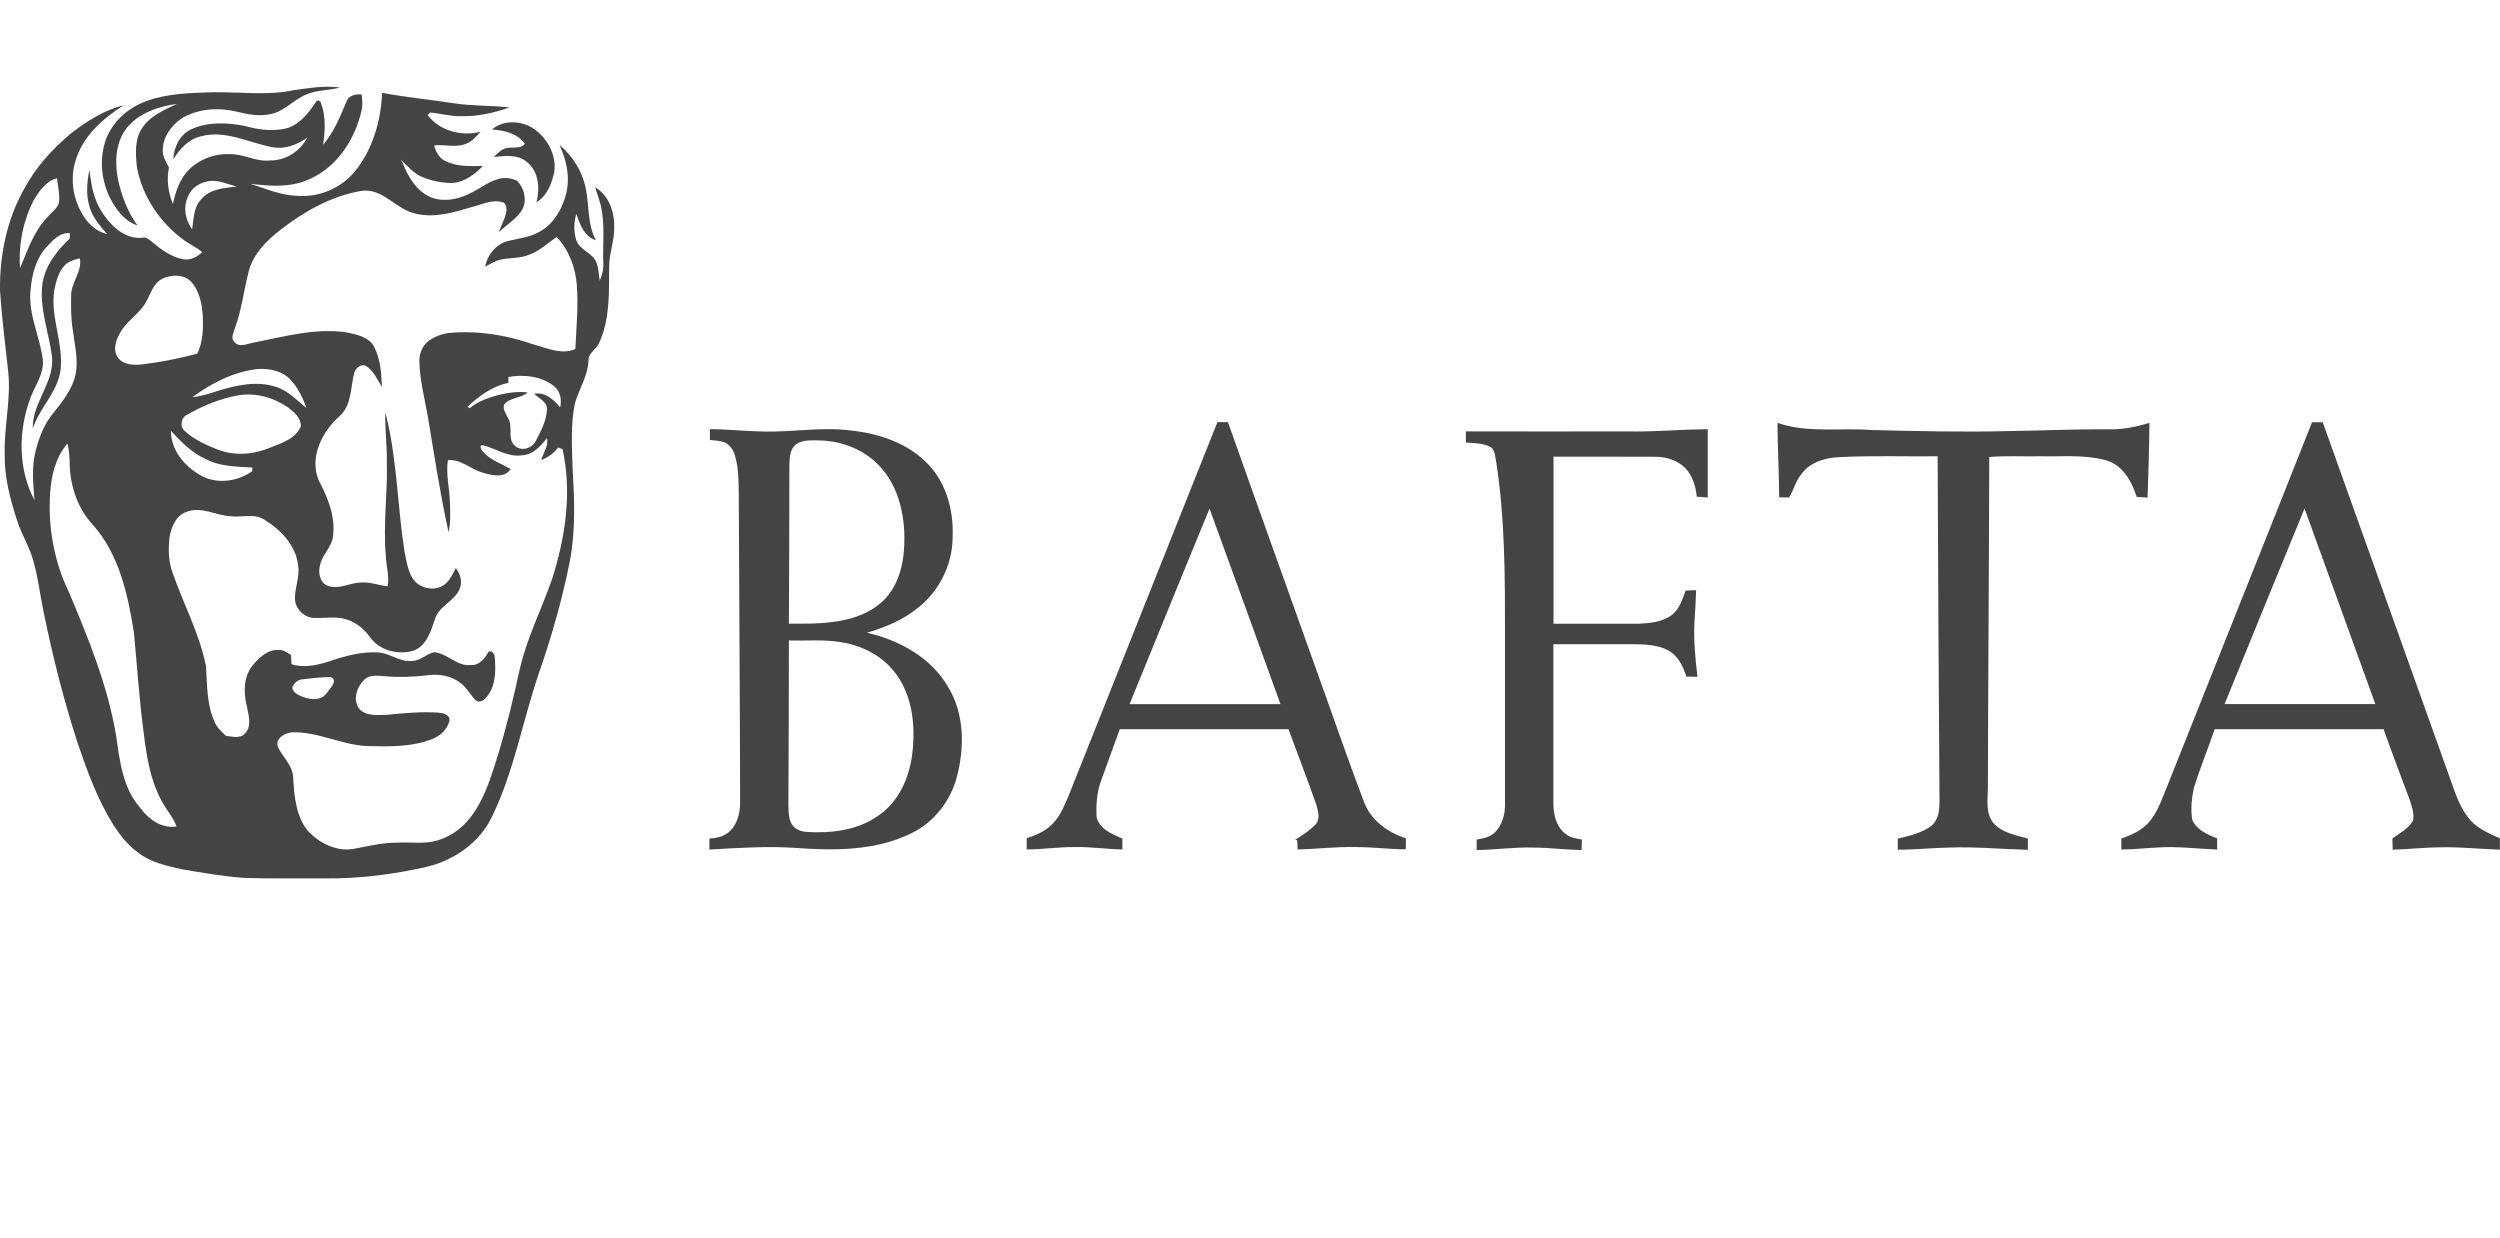 <?xml version="1.0" encoding="UTF-8"?>
<svg xmlns="http://www.w3.org/2000/svg" id="Layer_1" data-name="Layer 1" viewBox="0 0 201.96 100">
  <defs>
    <style>
      .cls-1 {
        fill: #444;
        fill-rule: evenodd;
      }
    </style>
  </defs>
  <path class="cls-1" d="M23.67,7.29c1.26-.16,2.53-.4,3.8-.22-.85.24-1.76.18-2.59.51-1.11.39-1.89,1.45-3.08,1.65-.91.19-1.83,0-2.72-.22-1.46-.35-3.1-.23-4.4.55-.87.59-1.57,1.58-1.53,2.67.01.48.29.89.5,1.3-.21,1-.06,2.02.32,2.96.23-1.15.67-2.35,1.64-3.09.82-.65,1.87-.99,2.92-.95,1.12-.04,2.14.64,3.28.51,1.26.02,2.44-.73,3.01-1.85-.82.6-1.84.98-2.86.77-1.88-.36-3.77-1.4-5.72-.87-1,.22-1.72,1.02-2.24,1.86.04-.97.51-1.97,1.41-2.41,1.36-.64,2.96-.57,4.4-.28,1.11.32,2.31.46,3.44.16,1.01-.35,1.7-1.24,2.27-2.1.13-.25.41-.07.43.15.39,1.06.31,2.21.15,3.31.88-1.02,1.38-2.28,1.89-3.5.2-.5.73-.61,1.22-.57.07.44.1.89-.01,1.32-.52,2.29-1.94,4.5-4.13,5.49-1.15.56-2.45.62-3.7.52-1.05-.08-.78-.08-1.15-.11,1.27.4,2.51.95,3.86.97,1.73.13,3.47-.63,4.58-1.96,1.45-1.78,2.11-4.09,2.21-6.36,1.94.36,3.9.55,5.85.85,1.47.22,2.96.16,4.44.33-1.27.44-2.6.75-3.96.7-.83.03-1.63-.23-2.46-.29-.05.05-.14.15-.19.21.96,1.28,2.76,1.74,4.28,1.34-.34.36-.66.76-1.13.95-.85.38-1.76.05-2.64.16.15.49.39,1,.87,1.23.94.51,2.05.43,3.08.43-.66.67-1.47,1.3-2.45,1.37-.82.01-1.64-.16-2.4-.46-.73-.29-1.24-.91-1.8-1.43.04.06.12.19.16.25.44,1.13,1.11,2.29,2.27,2.79,1.11.45,2.38.14,3.4-.42.66-.33,1.25-.81,1.97-1.02.53-.18,1.08-.13,1.61.11.6.62.84,1.63.38,2.4-.47.72-1.24,1.16-1.85,1.76.24-.77.96-1.79.42-2.38-.9-.33-1.67.11-2.55.33-1.48.44-3.05.93-4.59.55-1.59-.33-2.65-2.09-4.39-1.84-2.4.41-4.59,1.64-6.5,3.12-1.12.87-2.21,1.93-2.59,3.35-.4,1.53-.57,3.12-1.12,4.61-.08.35-.37.78-.07,1.1.41.55,1.13.13,1.67.06,2.43-.48,4.92-1.18,7.42-.81.82.18,1.83.36,2.24,1.2.5.98.57,2.12.61,3.2-.37-.57-.63-1.24-1.21-1.64-.4-.3-.92.1-1.02.51-.32,1.18-.19,2.61-1.19,3.5-1.41,1.24-2.45,3.31-1.69,5.17.72,1.37,1.36,2.88,1.17,4.47-.07.93-.91,1.55-1.07,2.46-.15.6.03,1.44.71,1.62.83.28,1.64-.22,2.46-.27.79-.1,1.53.2,2.3.3.17-.83-.12-1.65-.14-2.47-.23-2.52.15-5.04.08-7.56.03-1.27-.17-2.75-.12-4.02.94,3.58.97,7.53,1.54,11.18.15.73.25,1.51.63,2.17.51.87,1.81,1.16,2.61.55.45-.33.66-.86.91-1.33.38.49.54,1.09.32,1.67-.4,1-1.69,1.39-2,2.45-.32.95-.66,2.1-1.67,2.53-1.26.41-2.81.03-3.59-1.08-.46-.64-1.1-1.17-1.86-1.41-.84-.29-1.73-.1-2.6-.13-.82,0-1.58-.72-1.59-1.55-.03-.89.4-1.75.26-2.65-.16-1.65-1.43-2.96-2.79-3.77-.79-.49-1.74-.14-2.6-.24-1.2-.03-2.37-.82-3.58-.38-.91.28-1.3,1.27-1.43,2.13-.1.94-.08,1.91.25,2.81.88,2.52,2.17,4.9,2.7,7.53.1,1.54.05,3.16.73,4.59.19.43.56.74.89,1.06.5.04,1.11.24,1.51-.17.59-.57.32-1.48.18-2.19-.28-1.11-.3-2.41.46-3.34.54-.65,1.29-1.35,2.21-1.24.34,0,.6.24.89.4.01.25.03.5.04.75.99.31,2.04.09,3.01-.22,1.26-.44,2.59-.8,3.94-.74.98.04,1.8.81,2.8.69.68,0,1.15-.59,1.79-.7,1.08.1,1.84,1.18,2.98,1.03.68.04,1.12-.56,1.41-1.09.06,0,.19,0,.25,0,.11.13.19.2.23.38.1,1.12.12,2.39-.65,3.3-.2.26-.6.52-.89.25-.42-.43-.7-.99-1.18-1.36-.72-.59-1.71-.77-2.63-.66-1.19.15-2.39.19-3.59.08-.52-.02-1.12-.14-1.55.25-.66.6-1.05,1.79-.35,2.5.61.51,1.47.38,2.2.37,1.37-.14,2.75-.26,4.12-.17.35.03.88.16.88.6-.15.76-.8,1.32-1.5,1.57-1.64.62-3.43.57-5.15.53-2.07-.09-3.97-1.17-6.06-1.11-.57.04-1.37.46-1.17,1.15.37.84,1.18,1.48,1.24,2.45.09,1.53.21,3.24,1.27,4.45.92.93,2.25,1.59,3.58,1.37,1.2-.22,2.39-.52,3.62-.51,1.08-.06,2.2.15,3.26-.2,1.19-.36,2.2-1.19,2.88-2.23.95-1.39,1.42-3.03,1.93-4.62.7-2.29,1.26-4.62,1.77-6.97.57-2.51,1.76-4.82,2.6-7.24,1.08-3.38,1.64-7.04.85-10.54-.16-.01-.21-.1-.37-.11-.29.45-.84.81-1.34,1,.16-.61.61-1.12.45-1.77-.54.69-1.12,1.35-2.01,1.39-1.13.17-2.09-.53-3.12-.8-.41-.1-.17.41-.01.53.58.67,1.46.94,2.21,1.38-.49.77-1.5.51-2.23.3-.98-.26-1.77-1.13-2.84-1.01-.17,1.15.14,2.29.17,3.44.02.79.07,1.6-.11,2.38-.69-3.12-1.16-6.28-1.69-9.43-.26-1.42-.62-2.84-.67-4.29-.03-.66.22-1.36.77-1.76.47-.33,1.03-.54,1.6-.62,2.32-.22,4.67.16,6.86.93,1.08.29,2.26.86,3.37.36.08-1.71.25-3.43.12-5.14-.1-1.43-.64-2.86-1.63-3.91-.74.52-1.41,1.16-2.28,1.46-.7.28-1.46.21-2.19.36-.47.09-.88.37-1.3.58.17-1,.96-1.91,1.98-2.1.82-.2,1.69-.29,2.43-.73,1.14-.63,1.82-1.85,2.13-3.08.33-1.32.02-2.7-.54-3.92,1.05.89,1.83,2.11,2.11,3.46.31,1.41.12,2.94.83,4.24-.95-.3-1.3-1.29-1.58-2.14-.21.7-.22,1.45,0,2.15.3.83,1.37,1,1.64,1.84.17.45.17.95.25,1.42.17-.41.3-.84.29-1.29-.07-1.61.16-3.24-.21-4.82-.13-.49-.31-.96-.45-1.44,1.14.67,1.59,2.06,1.54,3.32,0,1.06-.42,2.06-.41,3.11-.02,2.05.08,4.19-.79,6.1-.2.55-.9.83-.88,1.46-.04,1.23-.75,2.29-1.09,3.44-.35,1.67-.25,3.39-.2,5.09.15,2.56.27,5.17-.22,7.71-.62,3.13-1.51,6.2-2.56,9.21-1.26,3.76-1.96,7.74-3.69,11.33-.99,2.14-3.07,3.6-5.33,4.13-2.68.61-5.43.96-8.19.93-2.19-.01-4.37.03-6.56-.04-1.68-.13-3.35-.41-5.01-.7-1.23-.27-2.52-.55-3.53-1.34-.82-.59-1.45-1.4-2-2.24-1.29-2.06-2.12-4.36-2.9-6.65-1.12-3.45-2-6.97-2.73-10.52-.29-1.37-.44-2.78-.83-4.13-.3-1.14-.94-2.14-1.31-3.26-.57-1.75-1.05-3.56-1.01-5.41-.06-2.2.51-4.38.29-6.58C.43,27.88.14,25.65,0,23.41c-.03-2.84.57-5.72,1.98-8.2.92-1.72,2.26-3.18,3.75-4.43,1.28-.99,2.68-1.88,4.26-2.28-1.7,1.09-3.36,2.54-3.91,4.57-.44,1.47-.15,3.1.67,4.39.44.68,1.09,1.27,1.9,1.45-.46-.56-.97-1.09-1.25-1.76-.48-1.08-.42-2.29-.17-3.43.13,1.28.37,2.55,1.14,3.61.7,1.04,1.85,2.04,3.19,1.87.32-.06.53.21.77.38.7.59,1.49,1.16,2.4,1.35.6.14,1.19-.16,1.61-.56-.43-.37-.96-.6-1.42-.93-1.95-1.39-3.4-3.52-3.85-5.88-.13-1.12-.22-2.4.51-3.36.67-.9,1.73-1.33,2.71-1.81-1.51.21-3.08.74-4.07,1.97-.87,1.13-.96,2.66-.71,4.02.28,1.36.77,2.69,1.59,3.83-.88-.28-1.52-1.03-1.98-1.8-.89-1.48-1.15-3.36-.61-5.01.51-1.52,1.81-2.69,3.3-3.23,1.73-.63,3.58-.66,5.4-.72,2.16-.03,4.34.28,6.47-.15h0ZM2.74,16.14c-.87,1.68-1.26,3.63-1.12,5.52.6-1.42,1.1-2.95,2.19-4.09.32-.4.82-.7.96-1.21.07-.66-.09-1.31-.17-1.96-.87.22-1.42,1.02-1.86,1.75h0ZM15.16,15.94c-.38.85-.17,1.85.36,2.58.14-.83.1-1.79.75-2.43.69-.84,1.85-.9,2.85-1.02-.64-.16-1.25-.45-1.92-.46-.86,0-1.75.49-2.04,1.33h0ZM3.76,19.95c-.86.94-1.19,2.24-1.29,3.48-.22,1.98.8,3.81,1,5.75.05,1.08-.65,1.99-1.01,2.96-.99,2.64-1.02,5.75.33,8.27-.12-1.37-.25-2.77.12-4.11.28-1.02.67-2.05,1.35-2.87.77-.96,1.58-1.97,1.85-3.2.23-1.18-.08-2.36-.22-3.52-.16-.92-.16-1.86-.14-2.79-.04-1.09.91-1.95.7-3.05-.44.11-.91.22-1.23.57-.5.54-.69,1.28-.83,1.98-.35,2.16.74,4.25.51,6.41-.21,1.82-1.7,3.09-2.25,4.79-.07-2.13,1.86-3.8,1.53-5.96-.26-1.91-1.01-3.78-.75-5.74.21-1.47,1.18-2.67,2.21-3.66,0-.11,0-.32,0-.43-.82-.06-1.39.59-1.89,1.14h0ZM13.08,22.54c-.68.35-.89,1.14-1.24,1.77-.51,1.02-1.6,1.58-2.14,2.58-.35.59-.62,1.42-.15,2.03.45.58,1.26.58,1.92.52,1.51-.18,3-.48,4.47-.87.45-.95.49-2.02.44-3.05-.06-.95-.25-1.96-.89-2.71-.6-.68-1.65-.65-2.41-.28h0ZM15.53,32.08c.69-.05,1.34-.27,1.99-.48,1.53-.48,3.21-.86,4.77-.35.99.31,1.69,1.09,2.47,1.72-.3-.85-.7-1.68-1.33-2.34-.68-.69-1.71-.88-2.64-.82-1.93.23-3.71,1.14-5.26,2.28h0ZM41.07,30.43c0,.12,0,.37,0,.5-1.39.28-2.48,1.18-3.31,1.93.07.05.11.07.18.12,1-.89,3.43-1.48,4.69-1.27-.56.48-1.42.37-1.91.97-.16.64.52,1.08.5,1.71.07.55-.11,1.2.37,1.61.51.52,1.42.21,1.7-.39.4-.78.85-1.6.89-2.49.07-.66-.64-.91-1.02-1.31.89-.15,1.57.47,2.09,1.1.14-.59.03-1.27-.45-1.68-1.03-.85-2.45-.99-3.73-.78h0ZM19.17,31.95c-1.42.27-2.78.82-4.03,1.54-.53.21-.65,1.02-.18,1.36.75.68,1.7,1.1,2.63,1.47,1.37.54,2.93.4,4.27-.17.92-.37,2.07-.72,2.45-1.74-.01-.67-.56-1.13-1.05-1.5-1.18-.81-2.67-1.23-4.09-.96h0ZM13.81,34.82c0,1.55,1.09,2.83,2.37,3.57,1.29.75,2.99.53,4.19-.32,0-.07.02-.22.02-.3-1.29-.08-2.66-.07-3.82-.71-1.1-.5-1.95-1.38-2.76-2.25h0ZM4.05,39.82c-.18,2.74.31,5.54,1.52,8.02,1.56,3.71,3.1,7.48,3.79,11.46.3,2.06.52,4.32,1.96,5.95.66.92,1.75,1.72,2.94,1.51-.28-.77-.85-1.37-1.22-2.09-.87-1.61-1.18-3.44-1.4-5.23-.39-2.79-.55-5.6-.83-8.4-.49-3.03-1.18-6.23-3.27-8.6-1.25-1.32-1.86-3.13-1.91-4.93,0-.56-.05-1.13-.18-1.68-.96,1.1-1.3,2.57-1.4,3.99h0ZM24.33,54.89c-.31.06-.56.3-.7.57-.07.38.33.61.62.75.69.31,1.69.49,2.17-.26.25-.33.9-.97.32-1.25-.81-.01-1.61.1-2.41.19h0ZM39.73,10.47c.91-.79,2.31-.74,3.3-.13,1.14.75,1.94,2.14,1.75,3.53-.2.94-.58,1.95-1.44,2.47.28-1.12.2-2.49-.78-3.26-.75-.64-1.77-.48-2.67-.4.32-.29.66-.68,1.1-.73.5-.08,1.08.08,1.41-.33-.62-.87-1.68-1.09-2.68-1.16h0Z"/>
  <path class="cls-1" d="M98.34,34.1c.29,0,.57,0,.86,0,2.35,6.66,4.75,13.3,7.12,19.96,1.29,3.56,2.51,7.16,3.86,10.7.55,1.5,1.92,2.49,3.39,2.96,0,.3.02.6-.02.89-1.35,0-2.7-.19-4.06-.18-1.56-.04-3.1.16-4.66.19-.01-.25-.02-.5-.04-.75-.05,0-.14,0-.18-.01.57-.36,1.15-.74,1.63-1.22.45-.43.24-1.1.1-1.62-.72-2.05-1.5-4.07-2.25-6.11-4.54,0-9.09,0-13.63,0-.52,1.44-1.05,2.88-1.57,4.32-.28.87-.35,1.81-.31,2.72.19,1,1.24,1.44,2.09,1.79,0,.29,0,.59,0,.88-1.29-.02-2.56-.22-3.85-.19-1.3-.01-2.58.19-3.88.19,0-.3,0-.6,0-.9.79-.26,1.59-.61,2.16-1.24.64-.69.96-1.58,1.32-2.43,3.98-9.99,7.96-19.97,11.93-29.96h0ZM91.26,56.88c4.06.01,8.12,0,12.18,0-1.91-5.26-3.8-10.53-5.73-15.79-2.17,5.25-4.3,10.52-6.46,15.79h0Z"/>
  <path class="cls-1" d="M186.79,34.11c.28,0,.57,0,.85,0,3.55,9.93,7.1,19.87,10.65,29.8.42,1.15.99,2.36,2.08,3.02.5.32,1.04.56,1.58.79,0,.3,0,.61,0,.92-1.59-.05-3.17-.23-4.75-.19-1.31,0-2.6.16-3.91.19-.01-.3-.02-.6-.02-.9.58-.44,1.31-.79,1.67-1.46.1-.54-.09-1.09-.25-1.6-.71-1.92-1.45-3.83-2.13-5.77-4.55-.01-9.1,0-13.65,0-.54,1.58-1.18,3.13-1.68,4.73-.18.84-.27,1.72-.13,2.58.34.82,1.24,1.21,2.01,1.51,0,.3,0,.6,0,.9-1.58-.06-3.16-.27-4.74-.17-1,.05-2,.16-3,.17,0-.3,0-.59,0-.89.88-.3,1.77-.71,2.35-1.46.67-.86.99-1.91,1.41-2.9,3.87-9.76,7.79-19.51,11.65-29.28h0ZM186.17,41.08c-2.17,5.26-4.31,10.53-6.46,15.8,4.06,0,8.12,0,12.18,0-1.9-5.27-3.81-10.54-5.72-15.8h0Z"/>
  <path class="cls-1" d="M143.59,34.16c2.45.85,5.08.38,7.61.58,3.72.09,7.45.18,11.17.08,2.63-.03,5.25-.16,7.88-.14,1.15.04,2.29-.18,3.39-.52-.02,2.01-.08,4.03-.15,6.04-.3-.02-.59-.04-.88-.06-.4-1.27-1.15-2.61-2.53-2.97-1.71-.46-3.5-.27-5.25-.31-1.38.03-2.76-.06-4.13.06-.02,8.91-.09,17.83-.11,26.74-.02.94-.19,2.03.44,2.83.71.79,1.81.98,2.79,1.25v.91c-2.11-.05-4.22-.26-6.34-.18-1.39.02-2.78.18-4.17.17,0-.3,0-.59,0-.89.95-.24,1.96-.44,2.75-1.07.57-.5.63-1.32.62-2.03-.06-9.26-.12-18.52-.15-27.79-2.65.03-5.3-.07-7.95.07-1.13.05-2.36.4-3.05,1.36-.48.56-.62,1.29-1,1.9-.27,0-.53,0-.8-.02-.02-2-.12-4-.14-6h0Z"/>
  <path class="cls-1" d="M57.34,34.67c1.45,0,2.89.17,4.34.19,2.36.06,4.72-.39,7.08-.08,2.28.25,4.64,1.03,6.24,2.75,1.45,1.52,2.03,3.69,1.96,5.76.02,2.21-1.02,4.4-2.76,5.77-1.2,1.01-2.68,1.61-4.16,2.06,2.61.59,5.18,2,6.55,4.37,1.33,2.18,1.34,4.9.7,7.31-.52,1.93-1.85,3.64-3.66,4.51-2.87,1.42-6.2,1.42-9.32,1.19-2.33-.16-4.67,0-7,.13,0-.3,0-.59,0-.89.51-.03,1.04-.12,1.46-.44.73-.53.99-1.47,1.02-2.33-.01-8.38-.08-16.76-.11-25.14-.02-1.04-.01-2.1-.33-3.1-.15-.46-.46-.89-.94-1.04-.35-.09-.71-.11-1.06-.15,0-.29,0-.58,0-.86h0ZM64.31,35.88c-.49.39-.52,1.07-.54,1.64,0,4.29-.02,8.58-.04,12.86,1.13,0,2.27.03,3.39-.12,1.64-.17,3.35-.73,4.48-1.99,1.19-1.36,1.49-3.24,1.46-4.99-.04-2.01-.58-4.12-1.99-5.61-1.23-1.35-3.06-2.05-4.86-2.09-.64-.01-1.34-.06-1.89.3h0ZM63.69,64.97c.02.55-.01,1.15.29,1.64.24.37.68.54,1.1.59,2.03.14,4.2-.11,5.89-1.32,1.6-1.09,2.46-2.98,2.71-4.86.28-2.16.1-4.53-1.16-6.38-1.02-1.54-2.77-2.48-4.56-2.76-1.4-.24-2.82-.1-4.23-.14,0,4.41-.02,8.82-.04,13.24h0Z"/>
  <path class="cls-1" d="M131.98,34.86c2,0,3.99-.17,5.98-.19,0,1.84,0,3.68,0,5.52-.3-.02-.6-.04-.89-.07-.08-.84-.34-1.69-.93-2.31-.61-.61-1.49-.9-2.34-.91-2.77-.02-5.53,0-8.3-.01,0,4.5,0,9,0,13.5,2.27,0,4.55,0,6.82,0,.95-.05,1.99-.12,2.76-.73.61-.48.83-1.25,1.09-1.95.28-.03.57-.02.85-.03-.03.89-.08,1.78-.14,2.66-.06,1.45.07,2.9.25,4.33-.3,0-.6,0-.9-.01-.26-.84-.68-1.71-1.49-2.13-1.1-.57-2.38-.47-3.58-.49h-5.67c0,4.31,0,8.61,0,12.92,0,.91.27,1.92,1.06,2.46.35.28.81.31,1.24.4,0,.28-.01.57-.02.85-1.29-.02-2.57-.19-3.86-.2-1.54-.05-3.08.18-4.62.2,0-.29,0-.57,0-.85.52-.08,1.07-.19,1.47-.57.6-.6.84-1.47.82-2.3,0-4.6,0-9.19,0-13.79,0-4.6,0-9.22-.7-13.78-.11-.46-.06-1.1-.58-1.33-.59-.25-1.25-.26-1.88-.3,0-.3,0-.6,0-.9,4.52.01,9.03,0,13.55,0h0Z"/>
</svg>
